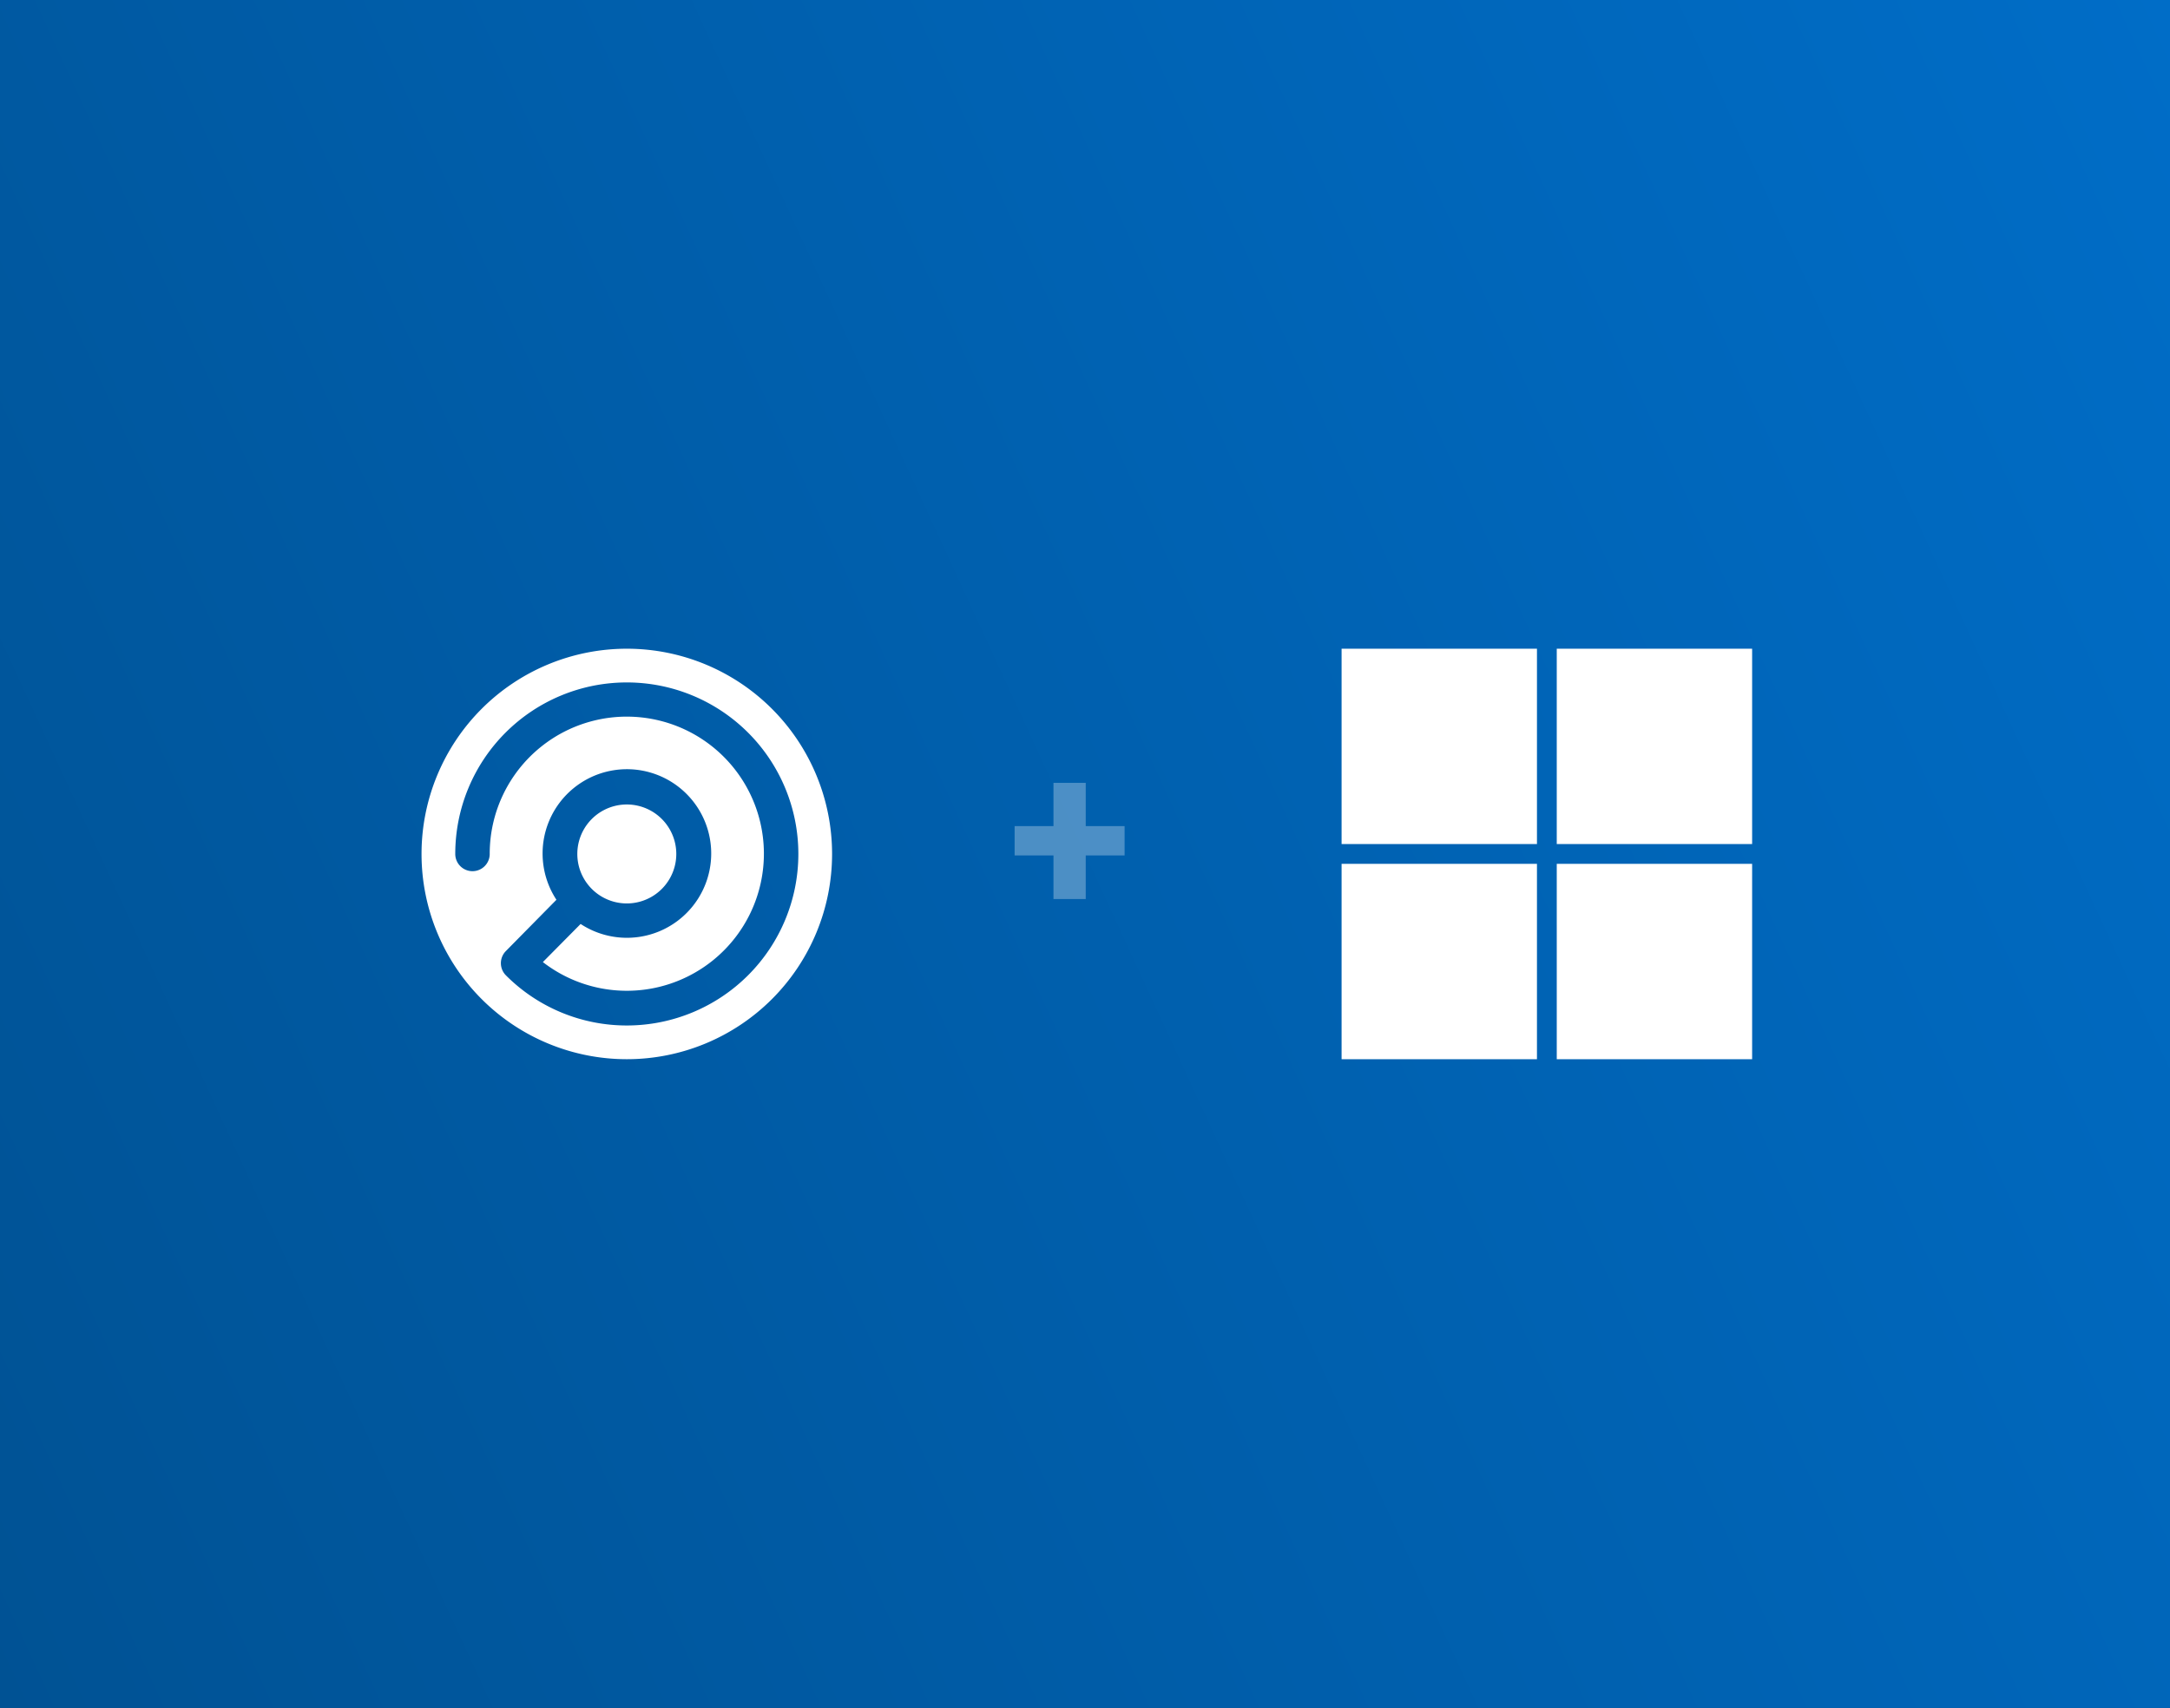 <svg xmlns="http://www.w3.org/2000/svg" width="592" height="466" fill="none"><rect width="100%" height="100%" fill="#333333" stroke="none"/><path fill="url(#a)" d="M0 0h592v466H0z"/><path fill="#fff" d="M171 177a56 56 0 1 0 0 112 56 56 0 0 0 0-112Zm0 102.8a46.5 46.5 0 0 1-33-13.7 4.7 4.7 0 0 1 0-6.6l13.8-14a23 23 0 1 1 6.6 6.6l-10.3 10.4a37.4 37.4 0 1 0-14.5-29.5 4.7 4.7 0 0 1-9.4 0 46.8 46.8 0 1 1 46.8 46.8Z"/><path fill="#fff" d="M184.5 233a13.5 13.5 0 1 1-27 0 13.5 13.5 0 0 1 27 0Z"/><path fill="#fff" fill-opacity=".3" d="M276.8 225.4h10.6v-11.8h8.8v11.8h10.6v8h-10.6v11.9h-8.8v-11.9h-10.6v-8Z"/><path fill="#fff" d="M419.3 230.3H366V177h53.3v53.3ZM478 230.3h-53.3V177H478v53.3ZM419.3 289H366v-53.3h53.3V289ZM478 289h-53.3v-53.3H478V289Z"/><defs><linearGradient id="a" x1="592" x2="-73.4" y1="0" y2="306.5" gradientUnits="userSpaceOnUse"><stop stop-color="#006DC7"/><stop offset="1" stop-color="#005294"/></linearGradient></defs></svg>